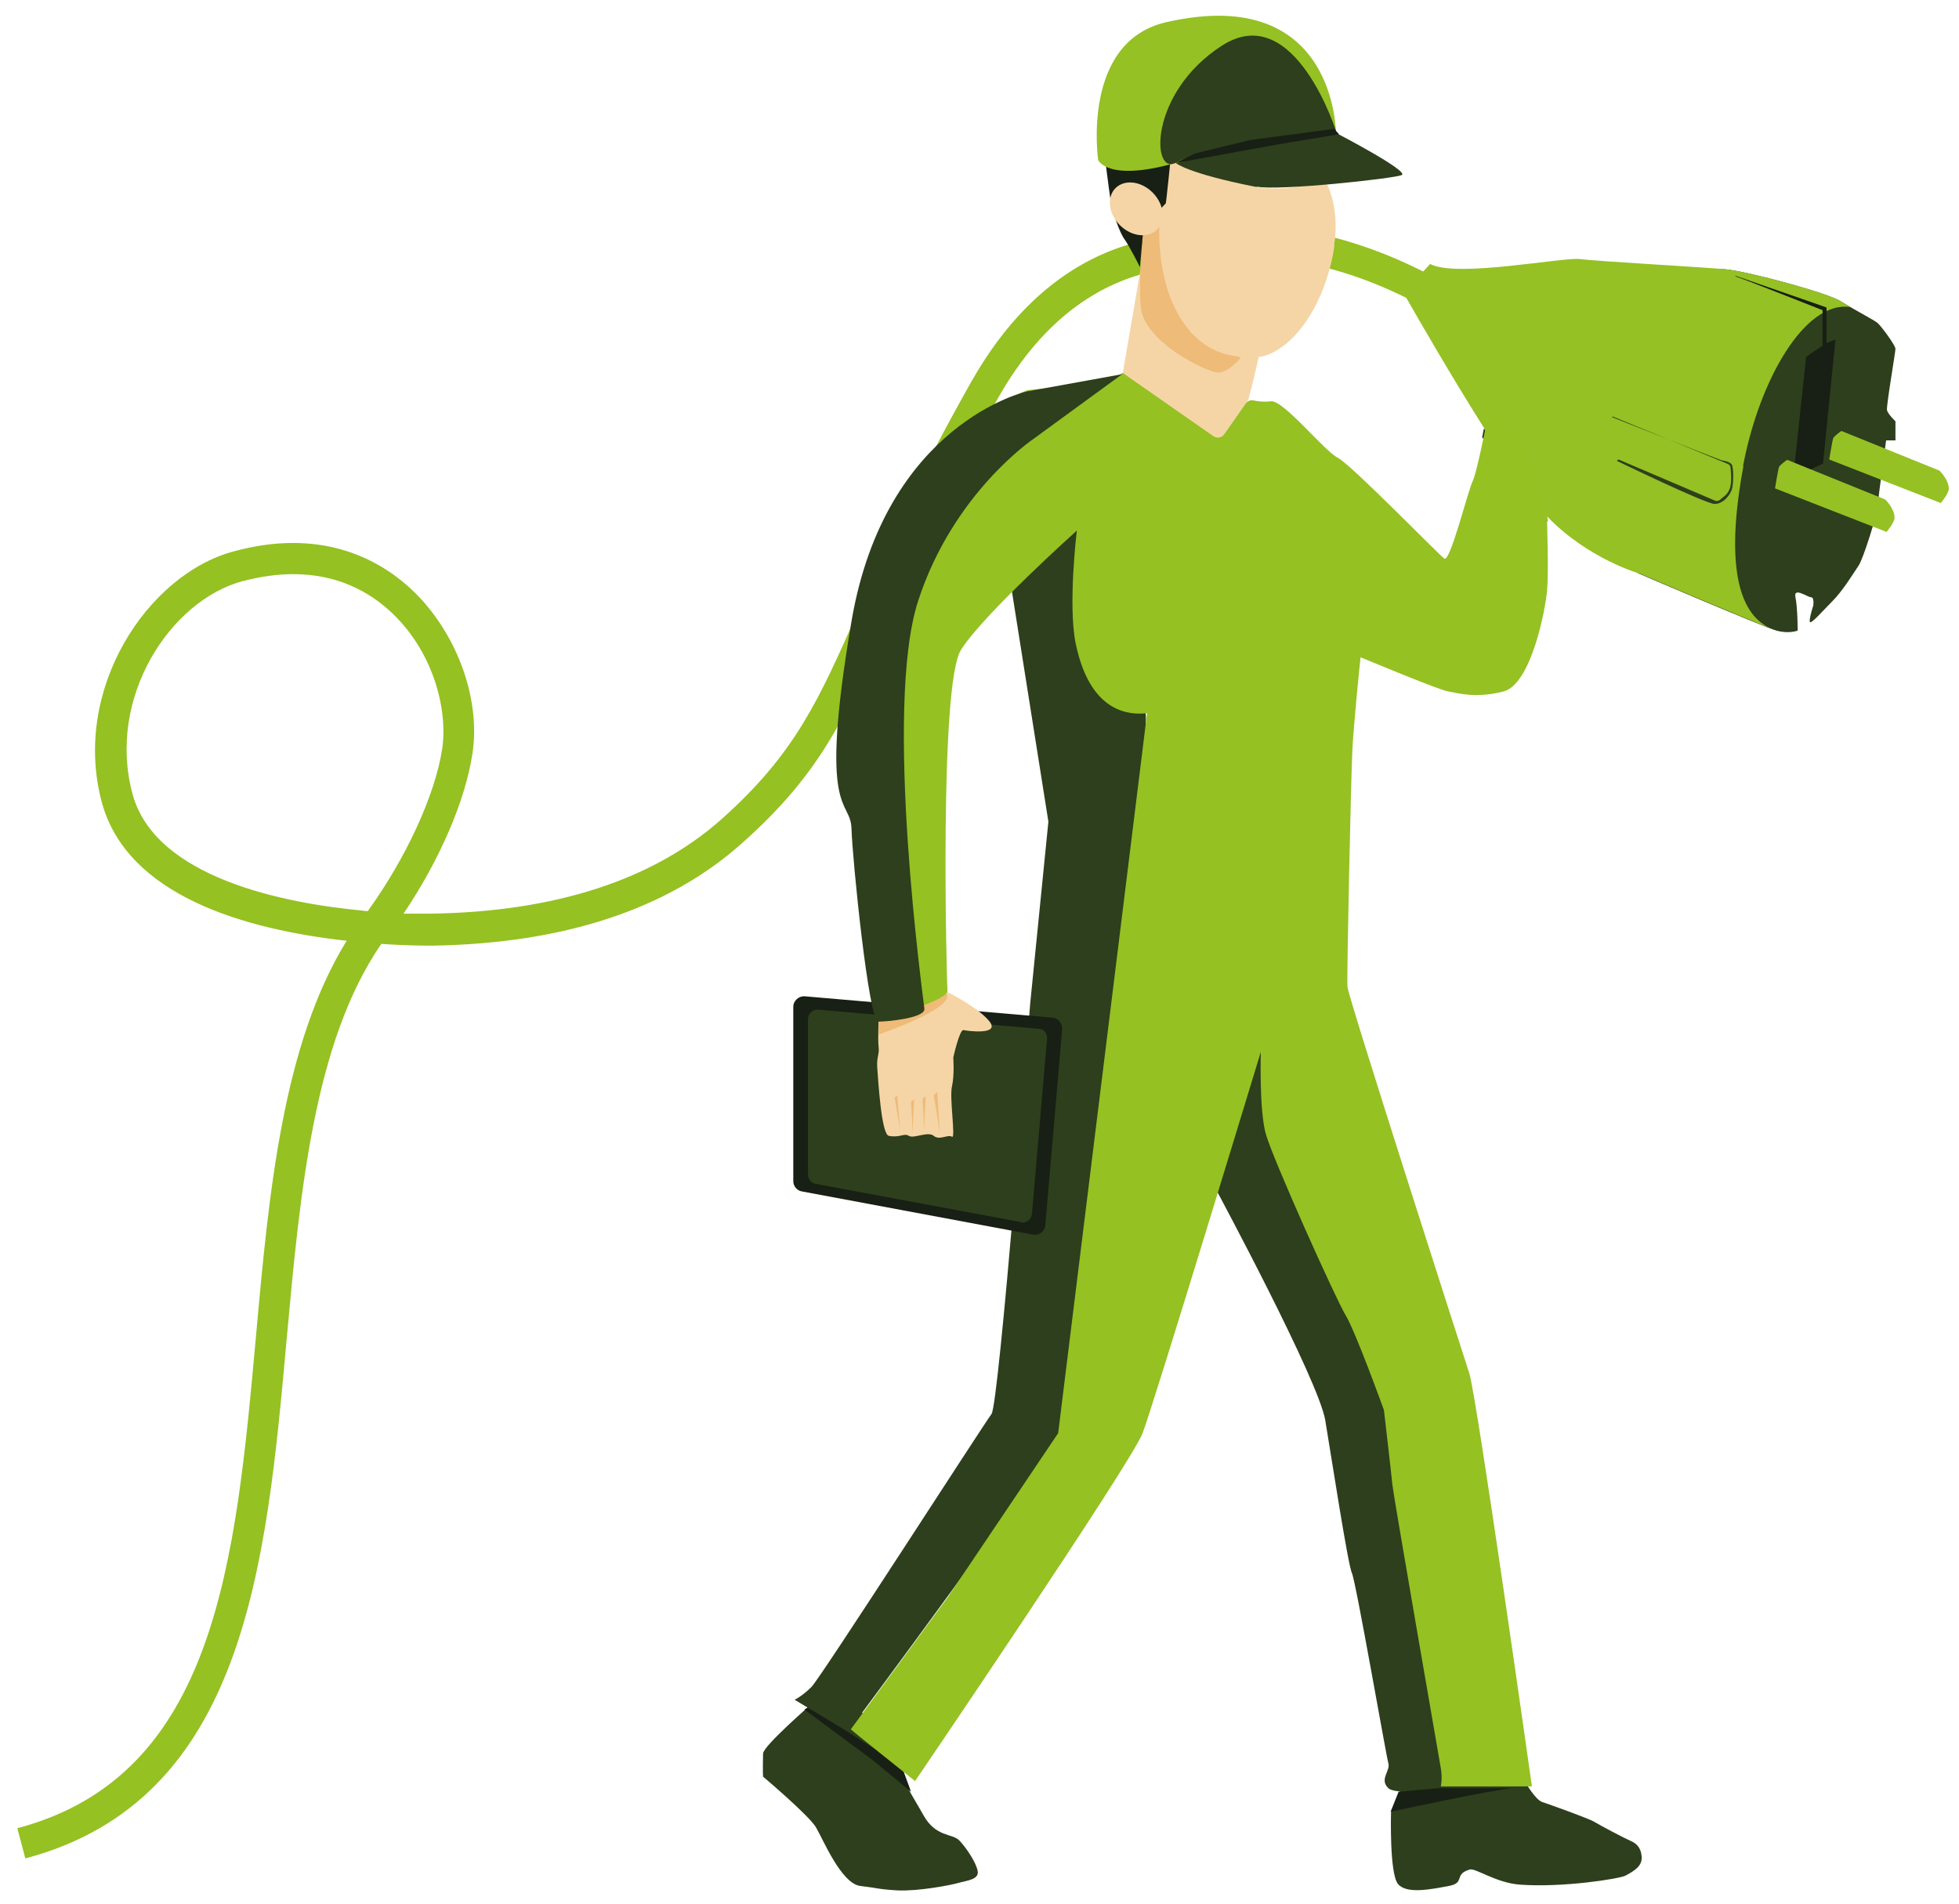 <?xml version="1.0" encoding="UTF-8"?>
<svg id="Ebene_1" xmlns="http://www.w3.org/2000/svg" version="1.1" viewBox="0 0 440.8 428.4">
  <!-- Generator: Adobe Illustrator 29.8.2, SVG Export Plug-In . SVG Version: 2.1.1 Build 3)  -->
  <defs>
    <style>
      .st0 {
        fill: #2d3f1c;
      }

      .st1 {
        fill: #95c124;
      }

      .st2 {
        fill: #eebb78;
      }

      .st3 {
        fill: #f5d5a6;
      }

      .st4 {
        fill: #181f14;
      }

      .st5 {
        fill: #95c122;
      }

      .st6 {
        fill: #1d1d1b;
      }

      .st7 {
        fill: #95c123;
      }
    </style>
  </defs>
  <path class="st0" d="M182.9,383.2s-11.2,9.7-11.2,11.4c-.1,4.4,0,5.2,0,5.2,0,0,10.3,8.7,11.9,11.4s5.7,12.7,10,13.2,3.6.7,8.4,1c4.8.2,12-1.2,13.7-1.7s4.6-.7,4.3-2.6-2.5-5.2-4.1-6.9-5.3-.7-8.1-5.7-5.1-8.1-5.1-11.2,1.3-9.8,1.3-9.8l-21.1-4.3h.1Z"/>
  <polygon class="st4" points="202.9 397.5 205 403.2 196.4 396.1 181 384.7 182 384.1 202.9 397.5"/>
  <path class="st5" d="M262.5,53c-.4,0-1,.2-1.7.4-7.4,1.4-26.9,5.3-42.3,32.6-12.6,22.3-19.7,38.5-25.4,51.5-8.8,19.9-14.1,32-30.7,46.8-15.4,13.7-37.5,20.9-65.5,21.3h0c-1.3,0-3.4,0-6.1,0,8.1-12,13.9-25.4,15.5-36,2-12.9-4-28.3-14.4-37.6-7.3-6.5-20.1-13.2-39.4-7.9-19.3,5.2-36.4,31-29.6,56.4,5.7,21.2,32.5,28.7,55.1,31.2-14.4,23.4-17.5,56.7-20.4,89-4.6,50.8-9,98.9-53.7,110.7l1.8,6.8c49.4-13.1,54.2-65.8,58.8-116.8,3-32.9,6.1-66.9,21.3-89,5.6.4,9.8.4,11.6.4h0c29.5-.5,52.9-8.2,69.5-23,17.8-15.8,23.3-28.4,32.5-49.2,5.7-12.9,12.8-28.9,25.1-50.9,13.8-24.5,31-27.9,37.5-29.2.9-.2,1.6-.3,2.2-.5,24.9-6.8,48.3,4.2,60,11.3l3.6-6c-12.7-7.7-38.1-19.6-65.5-12.1ZM82.6,205c-.4,0-.8,0-1.1-.1-17.1-1.6-46.6-7.2-51.7-26.3-5.8-21.6,8.5-43.4,24.7-47.8,4.2-1.1,8-1.6,11.5-1.6,10,0,16.9,4,21.4,8,10.2,9.1,13.4,22.6,12.1,31.3-1.6,10.5-8.2,24.7-16.8,36.6Z"/>
  <g>
    <path class="st0" d="M340.6,64.5c1.9,1.3,10.2,3.1,13.9,3.6s11.3.2,15.1-.8,13.6-7.2,18.7-6.7,22.9,5.3,25.9,7.2,7.5,4.2,8.3,4.9,4,5,4,5.8-2.1,12.9-1.9,13.8,1.9,2.5,1.9,2.5v4.3h-2.1s-1.9,13.6-1.9,14.9-3.2,11.7-4.3,13.3-3.5,5.6-5.9,8-5.1,5.6-5.1,4.5.8-3.5.8-3.5c0,0,.3-1.9-.5-1.9s-4-2.4-3.5,0,.5,7.5.5,7.5c0,0-1.9.8-4.8,0s-30.9-12.8-30.9-12.8c0,0-2.7-1.3-3.5-4.8s-3.7-11.2-13.1-20.8c-4.7-4.9-12.5-11.1-19.3-17.4s-7.9-11.5-7.9-11.5l15.6-10.1h0Z"/>
    <path class="st1" d="M392.2,104.9c3.7-19.6,14-37.3,24.1-35.8-.7-.4-1.5-.9-2.1-1.3-2.9-1.9-20.8-6.7-25.9-7.2s-29-1.8-32.8-2.3c-3.7-.5-27.8,4.3-33.7,1.1l-6,6.5s23,40.8,32.4,50.4c9.3,9.6,20.8,12.8,20.8,12.8,0,0,22.4,9.6,29.2,12.2-8.3-3.9-9.4-17.7-5.9-36.5v.2Z"/>
    <path class="st0" d="M362.8,93.9l19.2,7.6,5.4,2.1s1.9.2,2.3,1,.4,4.2,0,5.5-1.9,3.3-3.9,3.3-22-9.7-22-9.7l.4-.3,21.8,9.3c.3.1.7,0,1-.2.8-.8,1.6-1,2.2-2.5s.2-4.7.2-4.7c0-.4-.2-.7-.6-.9l-26-10.7v.2Z"/>
    <path class="st4" d="M390.5,62.2c.4,0,19.6,7.6,19.6,7.6v8l-3.7,2.5-2.9,27.2,6.7-3.2,2.8-27.9-2,.8v-8c.1,0-20.4-7.1-20.4-7.1h-.1Z"/>
    <path class="st1" d="M402.1,103.5s-1.6,1.1-1.8,1.6-.9,4.8-.9,4.8l25.1,9.8s1.8-2.1,1.8-3.2c0-2.1-2.1-4.1-2.1-4.1l-22-8.9h-.1Z"/>
    <path class="st1" d="M414.3,97s-1.6,1.1-1.8,1.6-.9,4.8-.9,4.8l25.1,9.8s1.8-2.1,1.8-3.2c0-2.1-2.1-4.1-2.1-4.1l-22-8.9h-.1Z"/>
  </g>
  <path class="st0" d="M315.9,401.2h27.4s2.2,3.8,3.7,4.3,10.5,3.7,11.8,4.5,6.8,3.7,8.2,4.3,2.3,1.7,2.4,3.6-1.4,3-3.7,4.2c-1.5.7-14,2.7-23.7,2-5.4-.4-10-3.8-11.3-3.4-3.7,1.1-.9,3-4.7,3.7-3.8.7-9.4,1.9-11.4-.4s-1.6-16.2-1.6-16.2"/>
  <path class="st3" d="M252.5,84.2l21.8,15.2s6.2-8.9,6.5-9.3,2.4-9.6,2.4-9.6c0,0-15.4-10.5-15.6-11.8s-5.4-15.2-5.4-15.2l-4.4.3-5.2,30.4h-.1Z"/>
  <path class="st2" d="M257.1,53.8s-1.3,13.9,0,17.2c2.7,7.1,14.1,12.4,16.6,12.8s5.5-3.3,5.5-3.3c0,0-11.1-4.3-11.6-6.3s-4.8-11.3-5.2-12.7-1.3-10.9-1.3-10.9l-4,1.7v1.5Z"/>
  <path class="st3" d="M300.3,55.1c-1.5,10.5-6.6,20-13.1,23.8-3.1,1.9-5.9,1.7-9.5,1.2-10.9-1.6-17.6-14-16.8-30.9s1.6-11.3,3.7-12.5c4.1-2.4,11,4.2,18.2,5.4s15.4-1.4,15.4-1.4c0,0,3.4,5.4,2,14.5h.1Z"/>
  <path class="st4" d="M248.6,35.3s.9,7.2,1.3,9.8,2,7.2,3.1,8.7,3.5,6.3,3.5,6.3c0,0,.6-7.2.8-8.2s4.9-6.1,5-6.1,1.2-11,1.2-11l-14.9.5h0Z"/>
  <ellipse class="st3" cx="255.6" cy="47" rx="5.2" ry="6.6" transform="translate(41.7 194.5) rotate(-45)"/>
  <path class="st0" d="M282.8,42.1c-15.7-3.1-18.2-5.4-18.2-5.4,0,0,27.9-10.1,36.2-6.7,0,0,16.5,8.6,14.6,9.4s-27.8,3.6-32.6,2.6h0Z"/>
  <path class="st1" d="M264.4,36.7c-15.3,4.3-17.3-.7-17.3-.7,0,0-3.9-26.6,15.3-31,38.4-8.8,38.2,25.1,38.2,25.1,0,0-24.5,3.3-36.2,6.7h0Z"/>
  <path class="st0" d="M288.6,31.7c-15.3,4.3-18.5,1.8-24,4.9s-6.2-15.6,10.3-26.3,25.9,19.7,25.9,19.7c0,0-.5-1.6-12.3,1.7h.1Z"/>
  <polygon class="st4" points="264.4 36.7 269 34.5 281.4 31.5 300.2 29 301.3 30.2 287.5 32.5 264.4 36.7"/>
  <path class="st0" d="M284.3,229.9c-1.5,1.6-13.5,32-13.5,32l3,6.1s22.9,42.6,24.4,51.6,5.1,32.5,6,34.4,7.7,41.1,8.2,42.8-2.1,3.6,0,5.6,20.2,0,20.2,0c0,0-14.4-91.5-16.5-96s-31.9-76.6-31.9-76.6h0Z"/>
  <path class="st0" d="M227.7,133.1l8.2,51.8-4.1,41s-7,90.1-8.7,92.3-38.4,59.3-40.5,61.4-3.8,2.9-3.8,2.9l12,7.2s45.8-61.5,47.7-67.1,14-102.4,14-102.4c0,0,6.7-60.2,5.1-60.2-4.2.2-11.6-2.7-13.4-13.5s-.8-29.1-.8-29.1l-15.7,15.7h0Z"/>
  <path class="st6" d="M348.1,116.3"/>
  <polygon class="st0" points="333.9 96.4 348.1 116.3 348.2 117.4 333.5 98.4 333.9 96.4"/>
  <path class="st4" d="M340.2,402.4c-4.7.4-27.3,5.3-27.3,5.3l1.8-4.5,9-.8h16.5Z"/>
  <path class="st4" d="M232.3,277.8l-51.9-9.7c-1.1-.2-1.9-1.2-1.9-2.3v-39.2c0-1.4,1.2-2.5,2.6-2.4l55.7,4.8c1.3.1,2.3,1.3,2.2,2.6l-3.8,44.1c-.1,1.4-1.4,2.4-2.8,2.1h0Z"/>
  <path class="st0" d="M229.7,275l-46.2-8.6c-1-.2-1.7-1.1-1.7-2.1v-35c0-1.2,1.1-2.2,2.3-2.1l49.6,4.3c1.2,0,2,1.1,1.9,2.3l-3.4,39.4c-.1,1.2-1.3,2.1-2.5,1.9h0Z"/>
  <path class="st3" d="M197.7,229.9c0-.7-.2,4,0,5.7s-.5,2.3-.3,4.8.9,14.9,2.6,15.2c2.5.5,3.4-.7,4.5,0s4.3-1.1,5.6,0,3.2-.4,4.1.2-.6-8.7,0-11.3.3-6.5.3-6.5c0,0,1.4-6.4,2.3-6.2s8.4,1.2,5.8-2-9.5-6.6-9.5-6.6l-15.4,6.6h0Z"/>
  <path class="st2" d="M202,246.4l-.7.6s1.2,6.8,1.3,8-.7-8.6-.7-8.6h0Z"/>
  <path class="st2" d="M210.9,245.7l-.8.8s1.3,7.5,1.4,8.8-.6-9.5-.6-9.5h0Z"/>
  <path class="st2" d="M205.7,247.4l-.7.5s.4,6.9.3,8.1.4-8.6.4-8.6Z"/>
  <path class="st2" d="M208.3,246.7l-.7.5s.4,6.9.3,8.1.4-8.6.4-8.6Z"/>
  <path class="st2" d="M197.7,231.3v-1.4c0,0,14.6-7.4,15.3-6.3,2,3.3-15.3,9.2-15.3,9.2v-1.5Z"/>
  <g>
    <path class="st7" d="M306.1,147.8c.1.1.3.3.5.3,3.7,1.5,17.3,7.2,19.3,7.5,2.3.4,6.2,1.6,12.4,0,6.2-1.6,9.4-18.2,9.8-22.6.4-4.1,0-14.9,0-16.6,0-.1,0-.3,0-.4-.4-1.3-2.5-8-2.7-9.6-.3-1.8-6.9-12.3-6.9-13.4s-.1-.6-.3-1c-.7-1.5-2.8-1.2-3.1.3-1.1,5.5-3,14.6-3.7,15.9-1,1.9-5.1,18.4-6.4,17.5-1.3-.9-21-21.2-24-22.7s-12.2-13-15-12.7c-1.6.2-3.1,0-4-.2-.6-.1-1.3.1-1.7.7l-4.9,7c-.5.7-1.5.9-2.3.4l-20.5-14.3h0l-4.8,3c-.3-.4-.6-.6-.7-.8l-15.9,1.7s-27,9-36.3,53.1c-8.2,38.8-3.3,37.9-3.1,44.8.2,6.9,3.9,43.2,6,43.2s15.6-3.8,15.4-6-1.9-68.7,3-76.6c4.9-7.9,26.1-26.9,26.1-26.9,0,0-2,16.4-.3,25.2,2.7,13.3,9.5,16.6,16.1,15.9l-20,162-24.9,37-21.8,29.7h.1c0,.1,14.4,11.6,14.4,11.6,0,0,48.6-71.5,51.2-78.3,2.6-6.8,26.6-85.8,26.6-85.8,0,0-.4,12.9,1.1,18.4s15.8,37.3,18,40.9c2.2,3.6,8.6,21.3,8.6,21.3,0,0,1.7,14.6,1.9,16.8.2,2.2,10.5,61.5,10.9,63.8.4,2.3,0,4.1,0,4.1h20.5s-12.4-87.8-14.1-93c-1.7-5.2-27.2-84.5-27.4-86.9-.2-2.4.8-47.4,1.1-53.4.3-5.7,1.7-19.7,1.9-21.3Z"/>
    <path class="st7" d="M246.8,86.3s0,0,0,.1h0s-.1-.1-.1-.1Z"/>
  </g>
  <path class="st0" d="M252.5,84.2l-21.5,3.9s-31.8,7.1-39.4,51.7-.2,39.7,0,46.7,3.9,43.4,6,43.4,10.6-.8,10.4-2.9-9.3-67.5-1.4-91.8,25.9-36.4,25.9-36.4l20-14.6h0Z"/>
</svg>